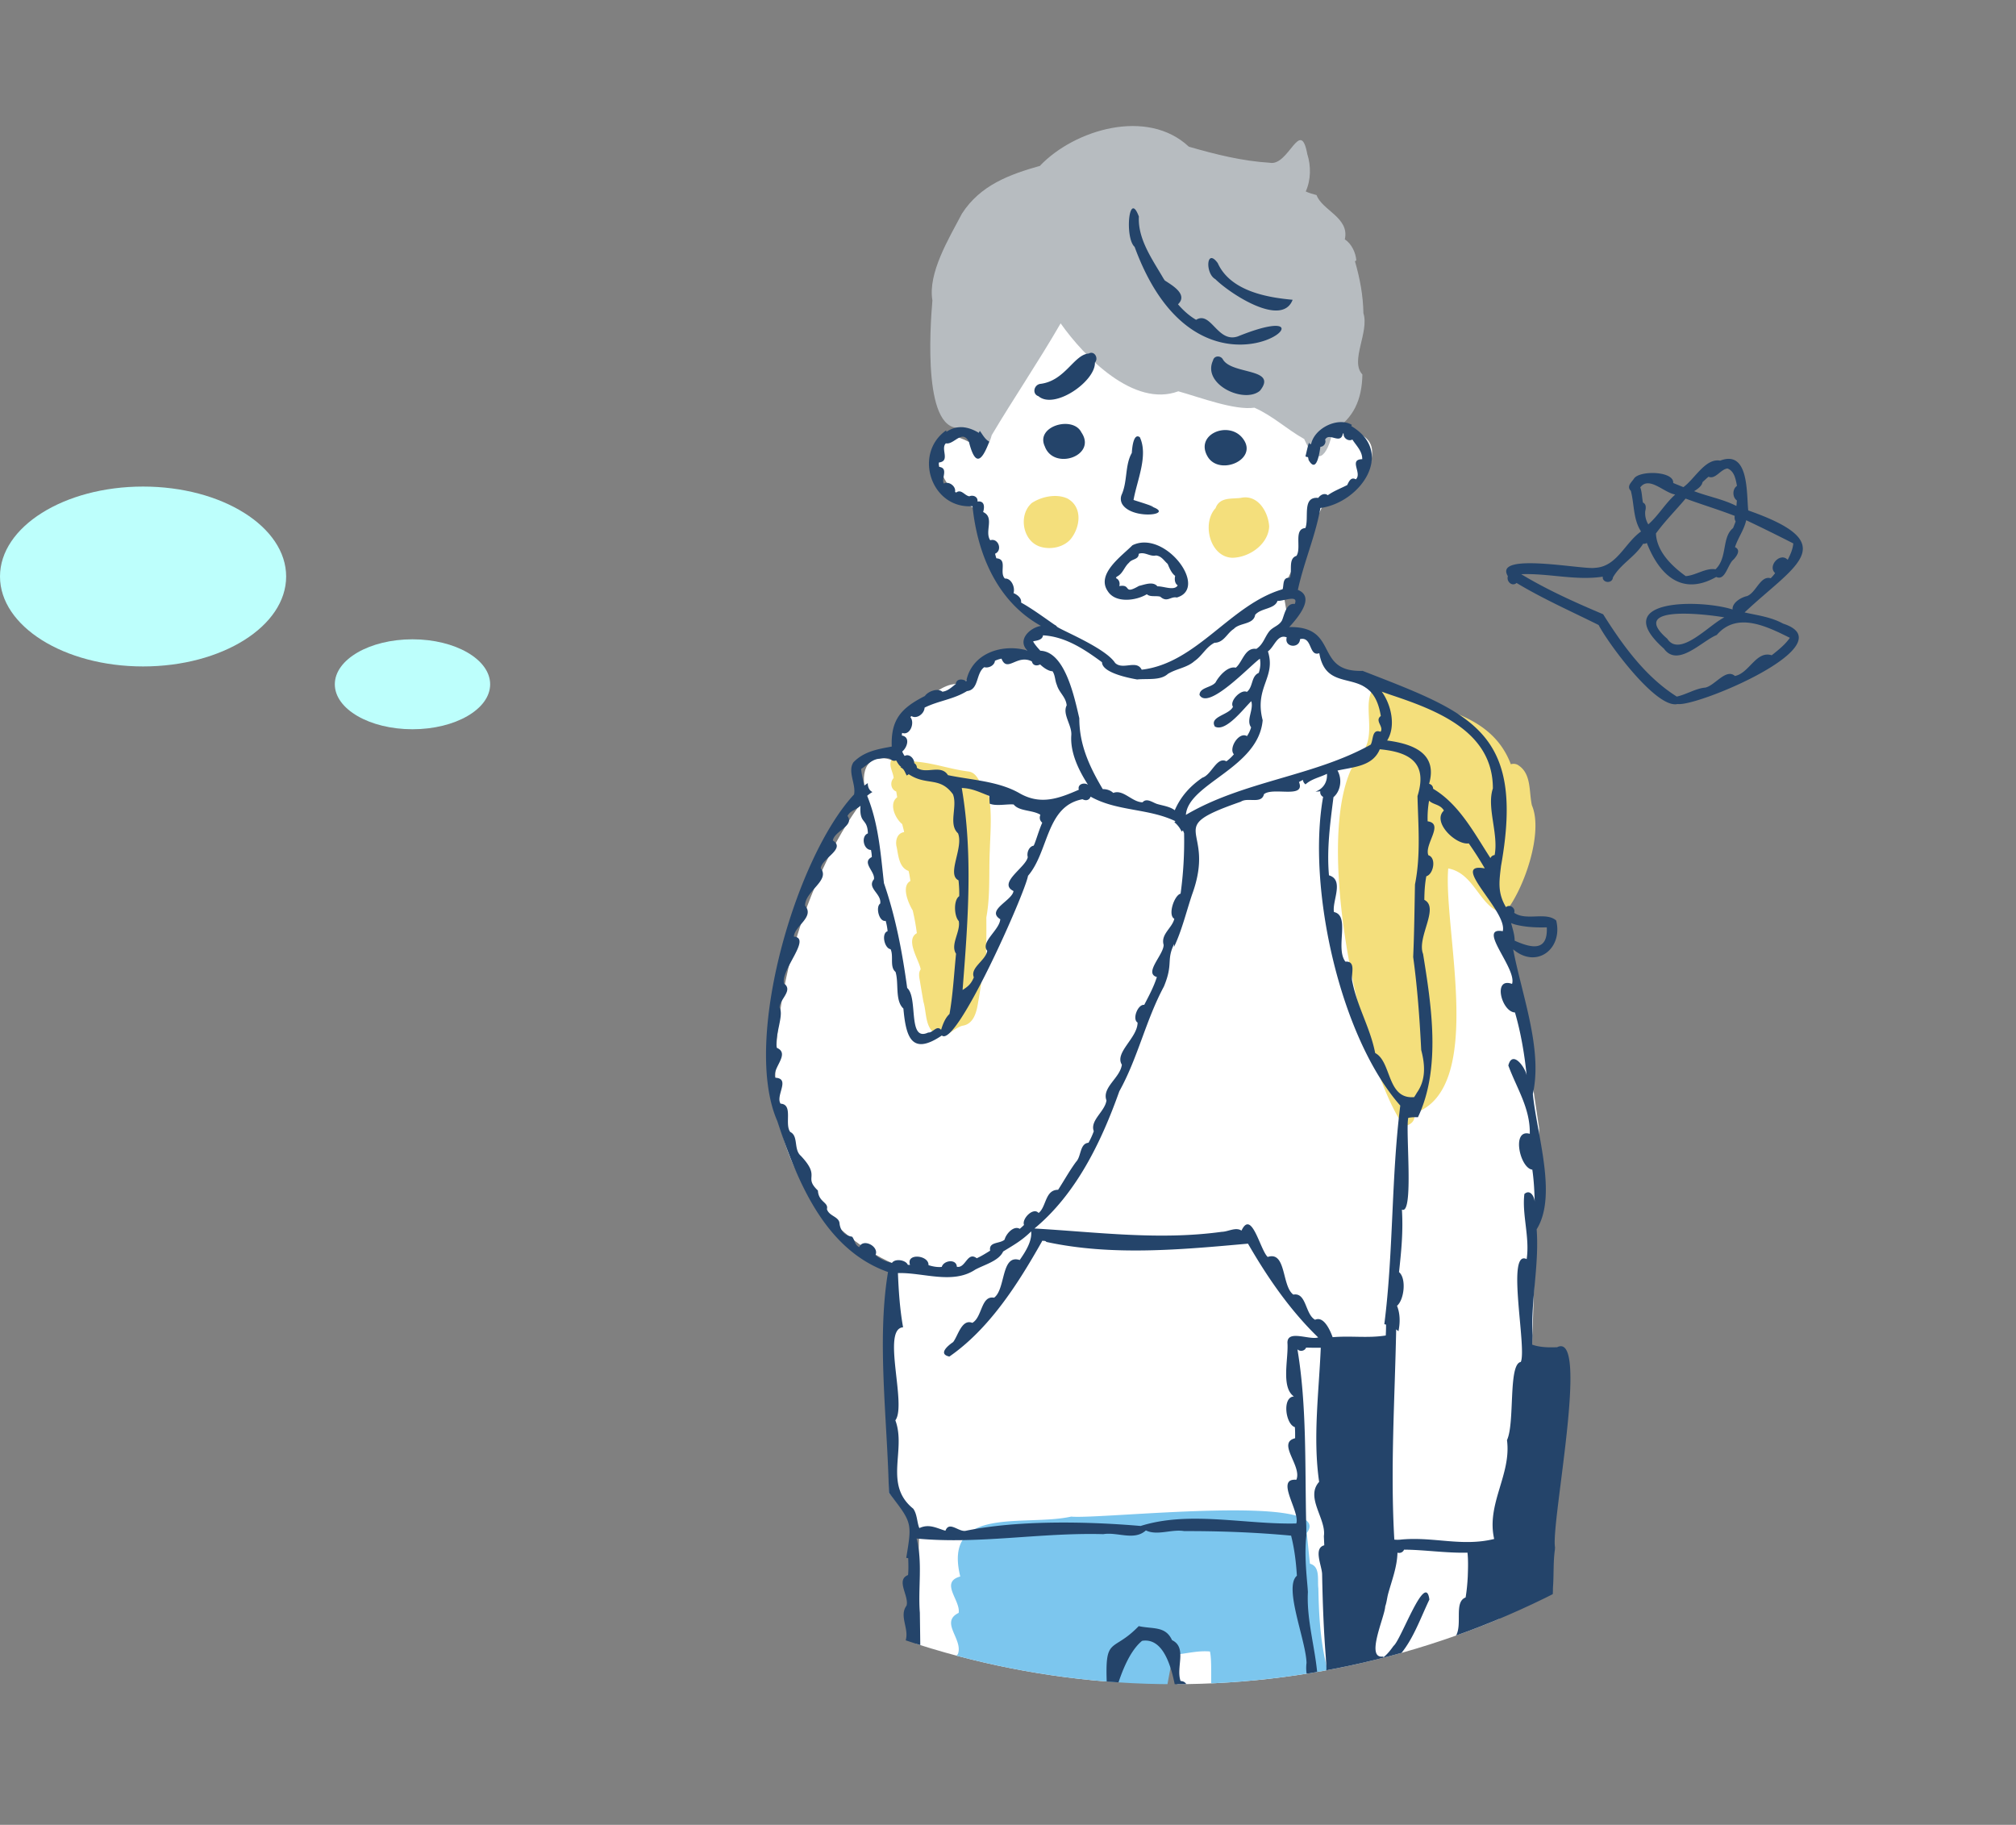 <svg xmlns="http://www.w3.org/2000/svg" viewBox="0 0 164 148.441"><rect x="0" y="0" width="164" height="148.441" fill="#808080" stroke="none"/><defs><clipPath id="a"><circle cx="95.5" cy="68.5" r="68.5" style="fill:none"/></clipPath></defs><ellipse cx="11.639" cy="46.895" rx="11.639" ry="7.316" style="fill:#bdfffc"/><ellipse cx="33.555" cy="55.662" rx="6.318" ry="3.658" style="fill:#bdfffc"/><g style="clip-path:url(#a)"><path d="m74.314 143.145.47-18.841-2.473-2.875.246-18.696s-9.488-3.758-9.488-15.066 5.313-20.518 7.473-22.937c-.604-1.498-.27-3.636 1.982-2.912.178-2.5 3.372-6.169 5.23-6.177s1.72-3.374 5.818-2.727c.414-1.197 2.385-1.993 2.385-1.993s-5.156-1.372-5.981-9.27c-4.28-1.448-5.164-7.88-1.153-5.7 2.17-5.42 4.242-10.718 4.242-10.718h13.588l10.593 9.673s4.376-.46 4.376 1.842c0 3.224-3.61 3.536-3.61 3.536l-3.667 7.645.535 3.078 2.136 1.401 1.151 2.303 1.843.46 13.357 9.213-.857 9.408 2.7 17.997-.572 17.588-3.113 25.938-5.73 2.285-3.45 1.943-.953 6.365-15.43 2.073s1.657-14.528-2.971-14.528-4.629 14.989-4.629 14.989l-14.048-5.297Z" style="fill:#fff"/><path d="M77.59 142.908c.138.872.05 1.777-.206 2.619-.751.133-1.04 1.106-.808 1.792h16.842c.53-4.253 1.17-8.491 2.01-12.708.998-.072 1.995-.366 3-.272.328 1.43-.396 5.512 1.209 5.849.066.735.06 1.473.06 2.211l.001-.024c.242 1.288-.85 3.25.334 4.132.134.242.215.516.258.812h15.799c.014-3.046.087-6.087.269-9.124a.781.781 0 0 0 .267-.76c-1.06-1.659-6.247-.424-8.566-1.364-.65-2.335-.765-4.56-.812-6.875-.09-.68.177-1.77-.686-1.998a372.48 372.48 0 0 1-.253-2.499c2.492-3.305-16.67-1.096-19.172-1.332-3.747.833-10.45-.956-9.02 4.871-1.694.473.048 1.96-.13 2.962-1.563.758.394 2.156-.063 3.352-1.284 1.448.762 4.102.008 6.084-1.745-.7-1.97 2.059-.341 2.272Z" style="fill:#7cc6ee"/><path d="M110.913 25.477c-.025-1.44-.277-2.797-.688-4.225.037-.023.07-.051.11-.066-.045-.626-.378-1.35-.935-1.717.403-1.766-1.848-2.355-2.299-3.6-.295-.085-.598-.16-.879-.294.428-.95.432-2.068.127-3.041l.014.085c-.566-3.202-1.508.94-3.077.62-2.247-.142-4.377-.673-6.574-1.308-3.397-3.178-9.303-1.381-12.1 1.542h.048c-2.552.72-4.908 1.585-6.405 3.902-1.071 2.037-2.784 4.841-2.404 7.067-.189 2.19-.82 11.129 2.507 10.308.736.479 1.816 2.688 2.316.65 1.701-2.872 3.802-5.97 5.608-9.097 1.931 2.731 5.958 6.869 9.574 5.527 1.857.52 4.557 1.558 6.19 1.333 1.52.672 2.67 1.784 4.05 2.548 1.024 2.379 1.878 1.456 2.32-.639 1.7-1.033 2.38-2.569 2.414-4.61-1.033-1.096.573-3.436.083-4.985Z" style="fill:#b7bcc0"/><path d="M84.601 44.464c-1.424-.465-1.771-2.594-.66-3.552.8-.524 1.999-.772 2.89-.363 1.272.7 1.054 2.35.25 3.326-.602.663-1.643.857-2.48.59Zm15.619.906c-1.811-.086-2.465-2.826-1.336-4.031.337-.918 1.279-.742 2.046-.837 1.385-.313 2.246 1.126 2.317 2.332-.074 1.457-1.647 2.536-3.028 2.537ZM80.538 65.412c.126 1.274.018 2.55-.021 3.823-.082 1.789.05 3.644-.28 5.395.009.813.005 1.626-.003 2.438-.065.563.137 1.27-.291 1.715-.062.928-.215 1.846-.375 2.76-.125.79-.356 1.767-1.285 1.896-.71.197-1.289 1.074-2.085.71-.966-.48-.806-1.766-1.079-2.667-.092-.518-.178-1.035-.264-1.554-.05-.35-.185-.763.042-1.077-.119-.748-1.285-2.404-.313-2.942a17.839 17.839 0 0 0-.335-1.853c-.346-.562-.958-1.974-.188-2.394a17.373 17.373 0 0 0-.085-.533 26.073 26.073 0 0 0-.064-.283c-.762-.265-.83-1.23-.961-1.911-.142-.5.002-1.162.6-1.247-.04-.219-.105-.434-.157-.652-.563-.447-1.116-1.652-.408-2.185a26.63 26.63 0 0 0-.078-.467c-.446-.173-.526-.765-.211-1.096-.034-.437-.352-.9-.238-1.324.168-.641 1.129-.661 1.312-.022 1.682-.065 3.32.605 4.983.811.69.075.877.778 1.186 1.284.366.384.615.828.598 1.375Zm33.634 26.153c-3.572-5.053-8.043-25.761-3.221-30.534.999-1.545-.187-3.93.834-5.104 3.876 1.603 9.366 1.602 11.12 6.24a.707.707 0 0 1 .711.161l-.032-.032c1.002.712.793 2.132 1.034 3.211.957 2.202-.635 6.878-2.23 8.786-2.035-.358-2.348-3.238-4.576-3.65-.417 5.02 3.113 17.98-2.807 19.935.237.543-.3 1.03-.833.987Z" style="fill:#f4df7c"/><path d="M120.938 62.013a.132.132 0 0 0-.032-.06c.008.021.02.041.032.06Zm-5.886 11.307v-.037.037Zm.714 4.25v.033-.034Zm-9.53 44.245a.071.071 0 0 0-.002.018l.002-.018Zm7.088-24.515c.004-.017.005-.035.007-.054l-.007.055ZM84.481 32.23c1.3 1.11 4.643-1.21 4.59-2.742.321-.347-.043-.99-.504-.73-1.198.08-1.907 2.203-3.905 2.464-.544.045-.738.82-.18 1.008Zm18.055-.496c1.385-1.813-2.34-1.241-3.059-2.506-.174-.306-.645-.31-.776.017a.453.453 0 0 0-.024.078c-.897 1.93 2.464 3.506 3.773 2.498a.477.477 0 0 0 .086-.087ZM90.121 48.096c.631.994 2.305.769 3.176.24.262.25.73.101 1.091.2.562.506.843-.043 1.343.068 2.639-.756-.966-5.55-3.608-4.25-.872.881-2.979 2.34-2.002 3.742Zm.714-1.18c.52-.244.605-.787 1.008-1.14.235-.329.79-.24.789-.724.49-.197.931.252 1.406.132.472.057.643.422.951.685.15.367.322.764.61.975-.06.265-.043.607.206.77-.26.474-1.159.059-1.648.083-.356-.435-1.044-.14-1.502-.037-1.331.767-.571-.173-1.604.015.083-.248-.017-.553-.272-.646l.056-.113ZM84.99 36.3c.724 2.01 4.28.774 2.979-1.129-.68-1.376-3.745-.52-2.98 1.128Zm6.266 3.916a.865.865 0 0 0 .044.802c.862 1.372 4.723.795 2.029.088.01.003.495.136.505.14-.14-.123-1.245-.45-1.621-.576.273-1.57 1.216-3.613.511-5.105-.473-.343-.616.665-.652 1.278-.564.981-.342 2.285-.816 3.373Zm9.444-12.852c-1.663.566-2.178-2.099-3.398-1.35-.564-.327-1.05-.77-1.474-1.262.855-.813-.525-1.572-1.072-1.937l.03.045c-.045-.067-.092-.134-.136-.201l.004.007c-.893-1.542-2.117-3.216-2.007-5.07a.095.095 0 0 0-.005.009c-.818-2.198-1.152 1.763-.342 2.475 5.51 15.043 18.083 3.366 8.4 7.284Z" style="fill:#24446a"/><path d="M98.864 22.705c1.197 1.186 5.418 3.96 6.291 1.68-1.84-.17-5.045-.62-6.102-3.005v.008c-.927-1.258-1.021.862-.189 1.317Zm-.583 14.502c1.014 1.518 4.146.128 2.804-1.563-1.154-1.47-3.983-.29-2.804 1.563Zm-9.143 110.112c.653-6.703 1.762-12.19 3.759-13.839l-.05.014.144-.041-.037.011c3.463-.446 2.946 9.578 3.515 12.345.055.503.105 1.007.157 1.51h.723a14.18 14.18 0 0 1-.066-1.853c.777-.171.75-2.284-.187-2.16-.721-1.346.704-3.257-.443-4.197-.363-.69.425-2.31-.614-2.371-.392-1.114.556-2.72-.694-3.322-.538-1.168-1.548-.885-2.71-1.14-2.145 2.226-2.761.724-2.596 4.711-1.038.063-.25 1.682-.613 2.372-1.147.94.28 2.852-.444 4.196-.934-.122-.963 1.989-.186 2.16.018.534-.006 1.07-.05 1.604h.392Z" style="fill:#24446a"/><path d="M63.232 91.189c1.611 4.887 3.87 10.471 9.008 12.282-.933 5.567-.036 12.185.071 17.958 1.91 2.454 1.879 2.426 1.412 5.292.053.013.107.022.159.028.013.446.033.897-.012 1.372-1.03.397.107 1.72-.125 2.492-.632.848.25 1.886-.081 2.858-.684.38-.018 1.265-.147 1.85-.094.492-.46 1.51.21 1.745.067.213.06.437.058.659-.564.116-.247 2.598-.135 3.095.116.511-.473 1.809.438 1.659-.054.463-.07.928.076 1.456-.722.822-.385 2.175-.288 3.384h.776a24.584 24.584 0 0 1-.03-1.44c.662-.198.24-1.156.347-1.683v.025l-.001-.088v.003c-.042-4.194-.072-8.393-.134-12.58v.004c-.002-.127-.002-.255-.005-.382-.158-2.001.242-4.064-.266-6.028 5.08.486 10.024-.5 15.2-.356h-.014c1.16-.193 2.518.563 3.468-.304.927.45 2.086-.118 3.11.054l-.01.001c2.92-.008 5.862.102 8.714.37.27 1.073.404 2.156.47 3.262-1.105.926.772 5.332.785 7.136l-.006-.028c-.172 1.755.74 2.217 2.39 2.156-.82 1.21 1.759 1.558 2.576 1.623-.04 2.761-.068 5.51-.091 8.255h1.03c.061-1.268.501-2.757-.272-3.635.277-.992-.02-1.764-.074-2.713.628-.112.485-.952.506-1.428.213.038.427.015.638-.028v.001c1.084-.446 2-1.112 2.813-1.916 2.88.007 5.97-1.332 9.017-1.359.903-.017.906-4.016 1.078-5.047v.002l.004-.063c.326-.542.444-1.217.434-1.942v.005l.003-.048v.002l.006-.085-.002.01c.073-1.005.01-2.006.15-3.003l-.001.012.015-.22-.001.002c-.35-1.971 2.86-17.631.17-16.278h.024a.44.44 0 0 0-.052.003c.004 0 .009 0 .014-.002-.673.023-1.376.019-2.016-.212l.034-.754-.001.004c-.15-2.888.546-5.681.334-8.63 1.701-2.737.009-7.698-.31-11.012.814-3.643-.898-8.045-1.602-11.764 1.918 1.634 4.067-.058 3.502-2.343-.83-.736-2.431.06-3.42-.628.138-.385-.362-.729-.666-.458-.705-1.187-.549-2.108-.402-3.36l.001.002c1.957-10.972-2.418-12.42-11.26-15.863-4.002.125-1.844-3.63-5.968-3.564.744-.82 2.12-2.45.7-3.023.497-2.3 1.43-4.374 1.833-6.662 3.235-.434 6.123-4.52 2.51-6.665a3.07 3.07 0 0 0 .048-.097c-1.116-.67-3.04.25-3.314 1.567a.34.34 0 0 0-.126-.014 8.972 8.972 0 0 0-.043-.111c-.126.365-.197.747-.291 1.122a.403.403 0 0 0 .206.057 1.843 1.843 0 0 1 .048.232c.65 1.144.877-.526.963-1.07.284-.002.486-.322.382-.581.343-.638 1.27.468 1.45-.511l.057.019c-.041.363.386.664.711.484.311.491.814.945.802 1.597-1.133.026.022 1.148-.522 1.641-.404-.23-.573.203-.7.464-.544.279-1.066.468-1.582.828-.26-.213-.607-.03-.77.217-1.35-.128-.73 1.613-1.05 2.452-.99.074-.297 1.61-.726 2.263-.703.218-.314 1.238-.54 1.783-.591-.051-.482.51-.581.93-4.25 1.233-6.968 6.021-11.47 6.547-.418-.843-1.528.06-2.163-.552-.863-1.33-5.021-2.903-4.755-3.003-.158-.052-1.9-1.378-2.896-1.904.063-.373-.31-.64-.612-.773.144-.444-.163-1.214-.703-1.183-.49-.485.256-1.58-.692-1.646a3.28 3.28 0 0 1-.105-.374c.631-.27.264-1.305-.395-1.095-.486-.714.381-1.861-.578-2.295.116-.371.148-.937-.46-.853.057-.384-.355-.565-.661-.426-.387-.057-.653-.621-1.074-.305a2.237 2.237 0 0 1-.09-.057c.093-.457-.507-.896-.917-.677-.217-.434.428-1.269-.41-1.362 0-.117.003-.234.015-.35.958-.11.104-1.122.567-1.56.658.148 1.329-1.193 1.877-.11.513 2.02 1.032 1.604 1.654-.025-.348-.184-.54-.567-.767-.875-.033.05-.06.103-.085.159-.855-.518-1.778-.674-2.637-.08 0-.04-.01-.082-.022-.122-2.704 1.908-1.206 6.414 2.145 6.166.42 4.092 2.133 7.839 5.568 9.738-.92.154-1.95 1.154-1.107 2.001-2.044-.582-4.523.214-4.972 2.505-.275-.208-.796-.234-.847.223-.339.254-.631.565-1.093.626-.371-.328-1.175-.028-1.42.347-1.95.988-2.776 1.932-2.699 4.115-1.084.201-2.255.379-3.12 1.284-.49.757.228 1.786.054 2.612-4.745 5.1-9.116 20.02-6.244 26.564Zm42.224 29.182c-1.767-.15.32 2.582-.004 3.554-4.15.1-8.673-1.05-12.664.203-4.538-.39-10.066-.461-14.225.392-.574.123-1.341-.83-1.652-.004-.73-.213-1.33-.588-2.126-.212-.2-.506-.166-1.115-.492-1.58-2.437-1.963-.549-4.77-1.457-7.19.952-1.252-1.138-7.449.629-7.566-.26-1.456-.36-2.93-.419-4.41 2.037-.064 4.444.944 6.284-.278.74-.405 1.923-.702 2.276-1.479.978-.595 1.545-.92 2.28-1.635.074.808-.451 1.635-.934 2.33-1.525-.5-1.13 2.374-2.085 3.064-1.074-.196-.948 1.588-1.77 2.047-.861-.352-1.173 1.08-1.562 1.565-.419.282-1.25.973-.304 1.176 3.25-2.253 5.566-5.89 7.506-9.32l-.021.052.065-.151c.123.017.266-.022.342.1l-.004-.005c5.342 1.161 11.001.626 16.403.14 1.593 2.759 3.418 5.412 5.71 7.628-.722.231-2.515-.657-2.5.439.099 1.278-.55 3.613.526 4.364-.975.052-.68 2.259.078 2.494.025.3.022.603.02.904-1.515.374.587 2.266.1 3.378Zm2.255 16.178c-.176-.026-.353-.045-.525-.095-.157-2.32-.906-4.612-.79-6.95l.002.002c-.005-.076-.012-.15-.016-.226-.003-.027-.003-.057-.006-.082h.001c-.127-1.449-.259-2.843-.108-4.276h.001c0-.275 0-.55-.005-.824h-.001a7.915 7.915 0 0 0-.008-.213c-.105-4.693.056-9.538-.71-14.125.213.209.593.141.705-.141.397.012.796.015 1.193.011-.152 3.632-.653 7.333-.133 10.91-1.148 1.26.594 3.018.385 4.408l.002.025c0-.004 0-.01-.002-.014.01.247.024.493.032.74-.918.244-.175 1.697-.175 2.372v-.002c.047 2.344.122 4.483.305 6.78l-.002-.011c.026.603.146 1.196-.145 1.71Zm.698-27.777c-.194-.535-.712-1.748-1.427-1.417-.822-.458-.696-2.241-1.769-2.047-.955-.686-.56-3.566-2.086-3.063-.62-.569-1.303-3.907-2.133-2.143-.473-.312-1.085.092-1.61.099h.004c-5.112.702-10.13.024-15.237-.27 3.404-2.813 5.45-7.07 6.906-11.165 1.511-2.72 2.149-5.776 3.625-8.518.784-1.89.175-2.1.83-3.457a4.28 4.28 0 0 0-.008.238c.628-1.306.998-2.854 1.466-4.252 2.054-5.595-2.567-5.291 3.971-7.564.571-.384 1.684.227 1.883-.612.748-.608 3.4.405 2.847-.99.107-.058.214-.116.323-.172a.487.487 0 0 0 .21.364c.498-.455 1.194-.577 1.743-.859.047.675-.299 1.217-.935 1.453.131-.008.262-.018.393-.031a.421.421 0 0 0 .23.454c-1.322 7.39 1.37 19.54 6.276 25.112-.743 5.898-.548 11.927-1.298 17.784.047.01.094.02.141.032.002.295-.009.591-.023.886-1.466.232-2.837.01-4.322.138Zm.394-46.093c1.337-.297 2.87-.344 3.44-1.73 2.504.229 3.899 1.15 3.069 3.807.055 2.369.276 4.796-.205 7.187-.04 1.978-.057 3.912-.146 5.904.34 2.478.525 4.987.654 7.573v-.004c.31 1.18.394 2.39-.336 3.445v-.004a6.477 6.477 0 0 1-.239.388c-2.236.191-1.818-2.887-3.17-3.587-.409-2.085-1.463-3.755-1.866-5.841-.13-.52.362-1.663-.557-1.592-.847-1.104.42-3.753-.928-4.035-.176-.854.864-2.618-.408-2.987-.19-2.168.098-4.227.366-6.358.61-.515.712-1.508.326-2.166Zm10.599 65.546c-.03.576-.08 1.15-.176 1.719-1.003.374-.182 2.326-.86 3.228-.71.13-.334 1.018-.529 1.46-.693 1.258-2.049 2.661-3.557 2.537-.452.667-.852 1.75-1.884 1.554.356-1.167-2.037-.128-2.75-.793.302-.167.632-.279.945-.423.835.76 1.464-1.24 1.968-1.743 2.038-1.27 2.718-3.55 3.72-5.65-.307-2.375-2.313 3.308-2.915 3.77-.242.34-.503.68-.835.938l.006-.076c-1.508.245.12-3.225.152-4.076l-.002.005c.118-.321.147-.668.232-.999l-.001.002c.306-1.122.734-2.186.768-3.377.213.066.45-.03.535-.246 1.637.009 3.42.288 5.16.245.068.639.045 1.284.023 1.925Zm3.855-53.02c.836.214 1.714.253 2.574.228.091 2.041-1.319 1.66-2.617 1.085.005-.491-.168-.963-.286-1.435.106.051.219.09.33.121Zm-1.009.541c-2.15-.367 1.167 3.026.756 4.29-1.59-.587-.859 2.277.238 2.322.483 1.668.774 3.388.95 5.115-.123-.673-1.163-2.088-1.49-.803.67 1.842 1.788 3.466 1.745 5.559-1.512-.44-.812 2.804.206 2.915.13.885.171 1.776.195 2.67.003-.444-.361-1.119-.84-.69-.21 1.644.45 3.533.185 5.296-1.694-.835.026 7.225-.476 8.366-1.042.177-.465 4.958-1.125 6.358.373 2.8-1.695 5.189-1.042 8.042-2.647.656-5.01-.229-7.678.059l.003-.001a2.58 2.58 0 0 1-.448-.006c-.333-5.76.039-11.348.151-17.1.064.048.126.099.184.153.15-.717.137-1.446-.116-2.072.583-.49.781-2.228.163-2.74.197-1.804.343-3.32.236-5.087.997.499.27-6.543.52-7.464.258-.045.52-.059.783-.046 1.915-4.021 1.073-9.208.419-13.28-.53-1.36 1.36-3.764.102-4.403.005-.642.04-1.287.161-1.92.591-.168.837-1.503.167-1.71-.355-.885 1.314-2.566-.06-2.76a8.08 8.08 0 0 1 .118-1.678c.344.342.9.282 1.206.802-.998.933.978 2.829 2.021 2.67a29.13 29.13 0 0 1 1.304 2.035c-2.964-.54 1.885 3.5 1.462 5.109Zm-9.052-19.204c3.768 1.258 8.256 2.993 8.248 7.594-.517 1.553.473 3.686.144 5.417a.415.415 0 0 0-.342.248c-1.315-2.027-2.544-4.385-4.663-5.64a.407.407 0 0 0-.327-.402c.717-2.494-1.333-3.253-3.413-3.523.731-1.15.333-2.92-.44-3.974.264.096.527.189.793.28Zm-7.437-4.554c1.016-.236.694 1.454 1.565 1.145.622 3.643 4.295.74 5.004 5.11-.528.395.27.858-.02 1.282-.72-.26-.575.662-.803 1.046-4.597 2.576-10.38 2.963-15.034 5.715.188-2.566 5.908-3.798 6.246-7.7-.699-2.706 1.108-3.45.428-5.6.522-.359.767-1.443 1.53-1.14-.228.813 1.036.946 1.084.142Zm-21.682.168c.297-.052.73-.109.77-.476 1.782.102 3.301 1.079 4.8 2.188.006.856 2.172 1.282 2.858 1.402.816-.087 1.891.106 2.497-.45.703-.435 1.547-.494 2.162-1.04.648-.445.927-1.13 1.633-1.494.77-.011 1.021-.788 1.57-1.126.475-.526 1.61-.334 1.739-1.147.484-.569 1.587-.45 1.82-1.142.39.07 1.758-.559 1.4.26-.71-.119-.858.968-1.046 1.353-.263.44-.737.502-1.04.89-.372.482-.479 1.046-1.037 1.409-.937-.136-1.123 1.082-1.674 1.529-.64-.156-1.368.677-1.642 1.196-.352.437-1.296.403-1.307 1.02.696 1.3 4.141-2.41 4.91-2.947.081.382.031.785-.09 1.153-.637.274-.444 1.143-.97 1.547-.473-.24-1.436.746-1.129 1.209-.298.673-1.952.788-1.473 1.609.89.493 2.377-1.508 2.964-2.062.21.711-.447 1.538-.015 2.128a2.488 2.488 0 0 1-.336.713c-.643-.388-1.518.982-1.066 1.479a3.3 3.3 0 0 1-.608.57c-.787-.416-1.201 1.1-1.951 1.332-.996.682-1.766 1.528-2.25 2.649-.407-.307-.945-.364-1.445-.512-.356-.117-.845-.514-1.173-.134-.86-.006-1.568-1.08-2.385-.762-.212-.211-.548-.318-.854-.308-1.072-1.81-1.913-3.598-1.908-5.77-.396-1.679-1.15-5.416-3.17-5.49-.202-.224-.42-.459-.589-.75l.035-.026Zm-10.692 7.46c.676.252 1.064-.887.652-1.3l.092-.075c.45.283 1.068-.186 1.085-.679 1.096-.555 2.37-.672 3.447-1.346.99-.103.707-1.445 1.41-1.945.35.1.834-.139.868-.522.17-.075.35-.136.532-.173.47 1.184 1.257-.394 2.47.226.088.36.408.38.675.247.246.244.687.556 1.005.551.228.337.192.748.357 1.121.183.63.73.964.796 1.655-.37.726.44 1.616.376 2.427-.1 1.437.613 2.87 1.357 4.03-.328-.22-.874-.038-.745.407-1.63.715-3.092 1.254-4.776.312-1.736-1.016-3.917-1.091-5.869-1.498-.576-.912-1.774-.047-2.528-.601a.436.436 0 0 0-.217-.377c.01-.376-.412-.8-.78-.583a1.928 1.928 0 0 1-.197-.362c.395-.31.69-1.174-.028-1.3a1.29 1.29 0 0 1 .018-.215Zm10.223 10.098c-.13.834-2.48 2.11-1.161 2.766-.096.779-2.257 1.55-1.076 2.293-.058.885-1.638 1.857-1.06 2.569-.122.797-1.412 1.362-1.09 2.158-.208.509-.45.737-.916 1.028.43-5.478.862-10.996-.066-16.431.865.032 1.436.344 2.241.646.011.21.018.42.031.63.525.224 1.456.012 1.95.067.453.567 1.518.433 2.173.833-.087.237-.064.465.152.647-.31.712-.546 1.598-.699 1.87-.384.065-.578.58-.479.924ZM71.524 61.72c.307-.037.742-.16 1 .098l-.004-.003c.114.085.26.09.383.042.115.194.23.413.41.529l-.065.037c.314.1.368.423.517.663.055-.033.107-.071.161-.107 1.449.972 2.507.151 3.593 1.627.4.998-.4 2.434.415 3.178.473 1.178-.956 3.35.041 3.825.045.429.07.861.056 1.292-.483.321-.41 1.638-.037 2.021.168.858-.712 1.91-.22 2.659-.166 1.642-.255 3.339-.532 4.899-.353.327-.535.817-.684 1.29-.364-.41-.648.248-1.054.222-1.693.794-.795-2.834-1.705-3.626-.396-2.903-.935-5.76-1.89-8.527-.272-2.419-.435-4.824-1.367-7.109.135-.111.278-.214.431-.305-.27-.122-.39-.436-.375-.722-.101.062-.197.133-.293.203-.092-.452-.213-.899-.252-1.358.48-.297.873-.783 1.471-.828Zm-1.523 3.822c-.107 1.543.559.957.602 2.25-.587.222-.36 1.341.251 1.347.036.19.068.384.067.578-.862.432.28 1.175.176 1.801-.607.725.643 1.181.507 1.984-.392.262-.098 1.512.444 1.405a4.3 4.3 0 0 1 .157.841c-.533.176-.253 1.401.242 1.462.27.565-.093 1.446.403 1.847.285.913-.063 2.338.64 2.981.207 2.28.644 3.878 3.129 2.193 1.158 1.061 6.758-11.544 7.01-12.99 1.703-1.986 1.452-5.67 4.434-6.228.333.182.584.016.654-.212 2.152 1.21 4.706.938 6.905 2l-.09.078c.255.208.458.473.594.767l.107-.098c.032.078.063.156.092.234a31.245 31.245 0 0 1-.285 4.912c-.513.13-1.063 1.749-.51 2.042-.17.753-1.12 1.253-.87 2.12.021.789-1.646 2.306-.55 2.62-.248.79-.652 1.54-1.028 2.264-.513-.07-1 1.16-.54 1.44-.003 1.253-1.898 2.442-1.28 3.425-.14 1.087-1.64 1.843-1.252 2.91-.125.906-1.357 1.615-1.032 2.502a6.04 6.04 0 0 1-.429.939c-.721.07-.58 1.105-1.007 1.546-.554.75-.984 1.542-1.465 2.28-1.072 0-.946 1.387-1.588 1.887-.44-.508-1.389.494-1.185.973a5.73 5.73 0 0 1-.346.316c-.503-.297-1.127.426-1.234.877-.382.357-1.306.147-1.177.9-.354.22-.708.443-1.089.616-.772-.59-.897.838-1.618.695-.036-.673-1.079-.524-1.228.01-.365.038-.732-.033-1.08-.143.05-.818-1.844-1.014-1.503-.022-.06 0-.12 0-.18-.007-.164-.403-1.047-.531-1.291-.15a3.216 3.216 0 0 1-1.34-.637c.33-.701-1.02-1.41-1.32-.648-.384-.195-.353-.573-.577-.85-.562-.086-.934-.43-1.022-1.041-.017-.614-.848-.603-1.029-1.202.145-.574-.683-.556-.734-1.513-1.216-1.16.29-1.047-1.393-2.827-.597-.515-.174-1.613-.857-1.937-.492-.647.267-2.243-.789-2.303-.424-.668.834-2.048-.427-2.109-.3-.77 1.254-1.94.127-2.432-.214-.951.593-2.663.224-3.263-.038-.658 1.135-1.398.36-1.969-.295-1.106 2.274-3.708.801-3.813.035-.866 1.71-1.582.91-2.524-.01-1.177 2.064-2.051 1.275-3.031.053-.796 2.074-1.59.982-2.266.14-.79 1.778-1.18 1.193-1.997.243-.454.71-.498 1.06-.83Zm75.053-14.814c-.985-.54-2.054-.668-3.134-.91 4.08-3.847 8.085-5.564.299-8.297-.152-1.35.08-4.964-2.285-4.05-1.2-.229-2.085 1.513-2.991 2.153a39.855 39.855 0 0 1-.831-.337c.088-.978-2.756-1.042-3.19-.352-.208.308-.621.625-.255.991.288 1.094.184 2.332.832 3.304-1.343.96-1.966 2.872-3.75 2.96-.959.172-8.307-1.32-7.084.681-.142.405.33.881.707.55 2.137 1.29 4.449 2.31 6.675 3.42.784 1.51 4.706 6.84 6.42 6.427 1.609.242 13.767-4.863 8.587-6.54Zm-6.556-11.508c.158-.15.32-.297.487-.44.571.242.973-.607 1.546-.672.556.213.667.872.77 1.415-.387.253-.38.932-.006 1.188-.016.148-.024.299-.038.448-1.074-.554-2.306-.767-3.443-1.205.27-.164.63-.407.684-.734Zm2.694 3.191c-.065.187-.13.354-.208.543-.94.765-.434 2.417-1.429 3.355-.796-.133-1.607.5-2.423.554-1.176-.846-2.357-2.025-2.422-3.472.74-1.013 1.628-1.9 2.413-2.834 1.324.49 2.678.895 3.995 1.406-.02.157-.013.313.074.448Zm-7.353-.833c.06-.249.095-.57-.184-.695-.085-.393-.077-.853-.22-1.239.722-.946 1.912.431 2.844.584-.828.738-1.358 1.697-2.19 2.427a1.744 1.744 0 0 1-.25-1.077Zm10.288 11.724c-1.264-.403-1.819 1.458-2.993 1.685-.722-.647-1.634.79-2.414.946-.74.054-1.536.558-2.314.73-2.55-1.605-4.393-4.16-5.993-6.698-2.193-.927-4.534-1.97-6.661-3.257 2.225-.089 4.44.54 6.633.2-.066.514.773.604.826.063.621-1.094 1.779-1.656 2.459-2.743a.397.397 0 0 0 .296-.063c1.039 2.645 2.871 4.339 5.647 2.766.746.354.93-1.036 1.408-1.416.257-.274.628-.777.12-1.007.23-.742.736-1.393.912-2.19 1.31.62 2.499 1.209 3.83 1.886-.04.475-.24.917-.456 1.335-.598-.653-1.668.502-1.02 1.082-.113.145-.229.29-.363.417-.834-.248-1.171 1.158-1.921 1.45-.471.094-1.227.536-1.179 1.09-2.638-.843-10.178-.887-5.584 3.187 1.124 1.561 3.078-.622 4.297-1.114 1.633-1.903 4.018-.728 5.947.232-.385.555-.947 1-1.477 1.42Zm-3.852-3.083c-1.215.584-3.63 3.304-4.642 1.74-3.23-2.779 3.154-2 4.642-1.74Z" style="fill:#24446a"/></g></svg>